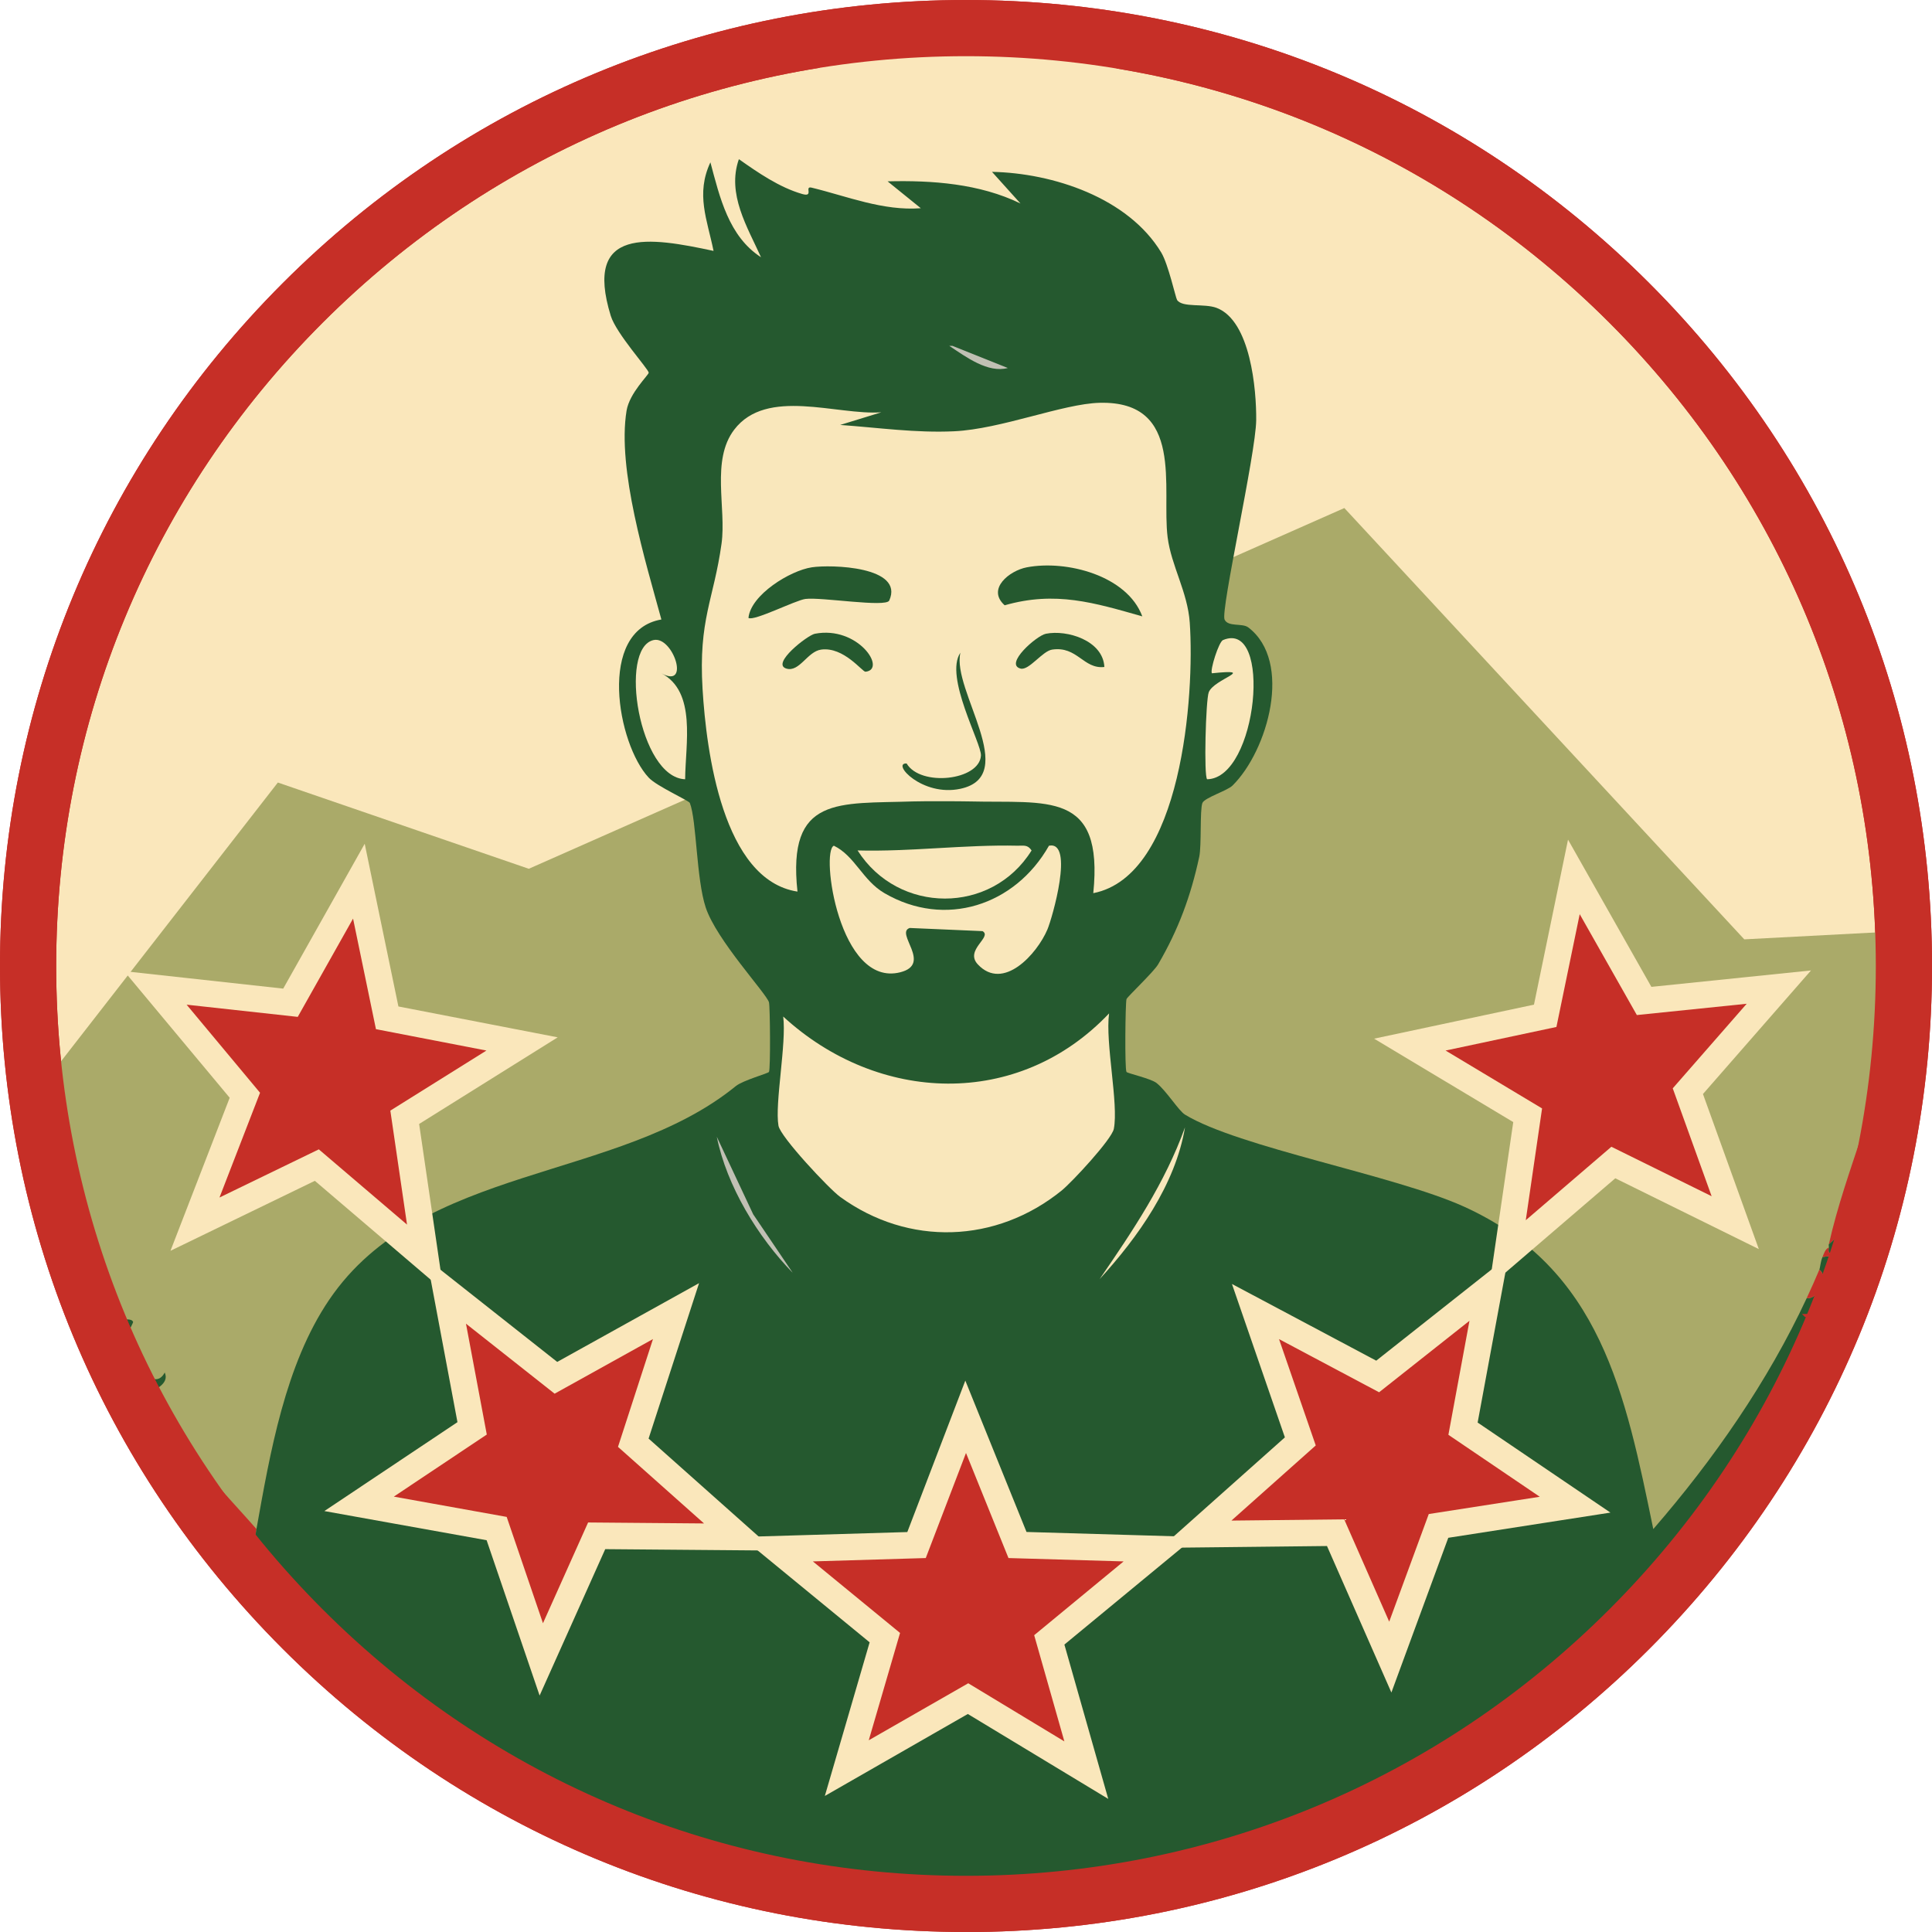 <svg xmlns="http://www.w3.org/2000/svg" xmlns:xlink="http://www.w3.org/1999/xlink" id="Layer_2" viewBox="0 0 655.42 655.42"><defs><style>.cls-1{fill:none;}.cls-2{fill:#aaaa69;}.cls-3{fill:#fae7bb;}.cls-4{fill:#c62f28;}.cls-5{fill:#c1c0b4;}.cls-6{fill:#25592f;}.cls-7{fill:#c62f27;}.cls-8{fill:#f9e7bb;}.cls-9{clip-path:url(#clippath);}</style><clipPath id="clippath"><circle class="cls-1" cx="327.71" cy="327.71" r="318.18"></circle></clipPath></defs><g id="Layer_1-2"><circle class="cls-3" cx="327.71" cy="327.71" r="318.18"></circle><path class="cls-7" d="M327.71,655.42c-87.54,0-169.83-34.09-231.73-95.99C34.09,497.54,0,415.25,0,327.71S34.09,157.88,95.99,95.98,240.18,0,327.71,0s169.83,34.09,231.73,95.99c61.9,61.9,95.99,144.19,95.99,231.73s-34.09,169.83-95.98,231.73-144.19,95.99-231.73,95.99ZM327.71,19.06c-82.44,0-159.95,32.11-218.25,90.4C51.17,167.76,19.06,245.27,19.06,327.71s32.11,159.95,90.4,218.25,135.81,90.4,218.25,90.4,159.95-32.11,218.25-90.4c58.3-58.3,90.4-135.81,90.4-218.25s-32.11-159.95-90.4-218.25c-58.3-58.3-135.81-90.4-218.25-90.4Z"></path><g class="cls-9"><g id="Generative_Object"><path class="cls-2" d="M327.71,645.89c175.73,0,318.18-142.45,318.18-318.18,0-2.23-.04-4.46-.08-6.68l-3.52-5.02-50.55,2.66-135.68-146.32-276.67,122.38-85.13-29.26-74.49,95.77-7.42,8.93c20.76,155.65,154.03,275.73,315.36,275.73Z"></path><path class="cls-4" d="M380.01-32.93c-.13.12-2.61-.06-3.22,1.61.3,1.01,2.27.33,3.22.54,221.03,47.83,348.01,261.44,255.44,476.53-2.34.91-8.3-3.41-8.59-4.83-.89-4.4,2.1-3.81,2.15-4.29.29-2.98-1.16-6.12-1.07-6.44.35-1.3,4.33-2.17,4.29-3.22-.02-.62-7.52-3.59-6.98-9.12l-4.83,4.29c5.85-26.03,17.54-49.06,21.47-77.81C661.67,199.57,577.39,54.05,440.65,2.49c-14.25-5.37-71.35-22.02-83.71-19.32-.56.12-9,6.41-9.12,6.98-.59,2.79,15.45,40.13,12.34,42.39l-40.78-24.69-38.64,25.76c-3.2-2.03,13.14-40.56,12.34-43.47-.5-1.83-10.33-6.87-13.42-6.98-12.98-.45-55.93,12.2-69.76,17.17C41.14,61.07-47.13,262.28,27.98,427.5c1.46,8.83-5.1,4.87-5.37,6.98-.04.34,2.65,4.47,2.15,6.44-.59,2.32-4.48,1.94-5.37,4.29-.5,1.33,20.06,5.22,2.68,13.42l-4.29-10.73-3.76,3.22C-79.76,246.16,40.87,10.67,260.88-30.78l2.15-.54c.13-.87-1.98-.37-2.15-.54-1.75-1.76-4.58-3.11-4.83-5.37l46.15-1.07,18.25-47.22,18.25,47.22h44l1.07,2.15c-1.93.81-2.61,2.13-3.76,3.22Z"></path><path class="cls-4" d="M63.4,490.82c6.33,9.29,16.11,19.34,23.61,27.9-1.79,9.99-2.58,20.25-5.37,30.05-18.74-18.79-31.95-34.29-46.15-56.88l1.61-4.29,2.15,3.22,3.22-5.37,3.76,1.61c-2.85,9.52,1.28,3.48,2.68,4.83,4.22,4.06-2.73,4.82-2.68,5.9.01.3,3.35,1.24,3.22,2.15-.06.41-6.75,5.65-.54,5.9,2.45.1,10.26-13.61,14.49-15.03Z"></path><path class="cls-6" d="M63.4,490.82c-4.23,1.42-12.04,15.13-14.49,15.03-6.21-.25.48-5.49.54-5.9.13-.9-3.21-1.85-3.22-2.15-.04-1.08,6.9-1.84,2.68-5.9-1.4-1.35-5.53,4.69-2.68-4.83l-3.76-1.61-3.22,5.37-2.15-3.22-1.61,4.29c-8.4-13.37-14.9-26.43-21.47-40.78l3.76-3.22,4.29,10.73c17.38-8.19-3.18-12.09-2.68-13.42.89-2.35,4.78-1.97,5.37-4.29.5-1.97-2.19-6.1-2.15-6.44.27-2.11,6.83,1.85,5.37-6.98,2.18,4.79,5.5,9.54,7.51,14.49l3.22-3.22c-3.5,12.78,5.27,7,6.44,9.66.18.41-3,4.82-2.15,8.59.75,3.35,9.03,15.98,12.88,8.59,1.83,4.03-4.23,6.06-4.29,6.44-.18,1.09,10.24,16.48,11.81,18.78Z"></path><path class="cls-4" d="M27.44,474.73c2.2-.04,3.75,2.58,1.07,2.15-.2-.03-2.16-1.6-1.07-2.15Z"></path><path class="cls-6" d="M612.91,440.38c4.09.5,7.68-7.19,4.29-9.66.31-.74.34-2.49,1.07-4.29l4.29-.54c-1.42-.83-2.6-.32-2.15-2.68.07-.35-.08-.73,0-1.07l4.83-4.29c-.54,5.53,6.96,8.5,6.98,9.12.03,1.05-3.94,1.92-4.29,3.22-.09.32,1.36,3.46,1.07,6.44-.05.49-3.04-.11-2.15,4.29.29,1.42,6.25,5.74,8.59,4.83-94.23,218.94-386.17,271.08-553.81,103.03,2.79-9.8,3.58-20.06,5.37-30.05,4.63-25.82,9.74-55.81,24.69-77.81,31.28-46.07,97.97-39.92,137.91-72.45,2.48-2.02,10.98-4.29,11.27-4.83.56-1.04.38-22.28,0-23.61-.86-3-17.81-21.1-21.47-32.2-3.21-9.75-3.06-29.48-5.37-35.42-.32-.83-11.19-5.64-13.95-8.59-10.67-11.36-17.58-49.92,4.29-53.66-5.33-19.53-15.06-51.03-11.81-70.84.99-6.01,7.52-12.13,7.51-12.88,0-1.16-11.01-13.23-12.88-19.32-9.36-30.43,13.31-26.63,34.88-22-2.15-10.58-6.11-19.26-1.07-30.05,3.18,11.83,6.17,25.08,17.17,32.2-4.59-10.22-11.66-21.44-7.51-33.27,6.55,4.6,13.67,9.54,21.47,11.81,4.16,1.21.56-2.79,3.22-2.15,11.93,2.89,24.2,7.96,37.03,6.98l-11.27-9.12c15.12-.38,31.17.76,45.08,7.51l-9.66-10.73c20.73.41,46.2,8.8,57.42,27.37,2.4,3.98,4.89,15.39,5.37,16.1,1.8,2.69,9.23,1.09,13.42,2.68,11.53,4.4,13.52,27.8,13.42,38.1-.11,11.32-12.14,64.5-10.73,67.62,1.18,2.61,6.01,1.12,8.05,2.68,15.21,11.6,6.61,41.86-5.37,53.66-1.76,1.74-9.52,4.12-10.2,5.9-.91,2.39-.25,14.41-1.07,18.25-2.87,13.36-7.08,24.73-13.95,36.49-1.52,2.6-10.51,11.04-10.73,11.81-.39,1.33-.64,23.63,0,24.69.28.47,8.25,2.22,10.2,3.76,3.3,2.59,7.48,9.4,9.66,10.73,18.15,11.08,70.84,20.48,94.45,31.12,46.6,21.01,54.97,63.76,64.4,109.47,20.48-23.61,38.81-49.96,52.05-78.35Z"></path><path class="cls-4" d="M618.28,426.43c.43-1.05.93-2.76,2.15-3.22-.45,2.36.72,1.85,2.15,2.68l-4.29.54Z"></path><path class="cls-8" d="M402.01,382.43c-3.3,19.5-15.95,37.26-28.98,51.52,11.23-16.38,22.19-32.63,28.98-51.52Z"></path><path class="cls-5" d="M243.17,385.64l12.34,26.3,13.42,19.86c-11.83-12.11-22.39-29.47-25.76-46.15Z"></path><path class="cls-6" d="M304.35,423.21c-4.36,6.52-12.94,13.89-19.86,16.64l19.86-16.64Z"></path><path class="cls-4" d="M612.91,440.38c1.42-3.04,3.01-6.58,4.29-9.66,3.39,2.46-.2,10.16-4.29,9.66Z"></path><path class="cls-6" d="M339.76,428.58c1.42-.54,2.59,2.24,2.15,3.22-1.27.82-2.88-2.94-2.15-3.22Z"></path><path class="cls-4" d="M611.3,445.75h1.07c2.12-.17,2.12,1.24,0,1.07l-1.07-1.07Z"></path><path class="cls-6" d="M323.13,117.33h-1.07c-4.54-3.03-12.1-5.89-11.27-12.88l12.34,12.88Z"></path><path class="cls-5" d="M322.05,117.33h1.07l18.78,7.51c-6.72,1.81-14.1-3.67-19.86-7.51Z"></path><path class="cls-8" d="M376.25,343.79c-1.35,10,3.28,30.68,1.61,39.17-.7,3.56-14.24,18.12-17.71,20.93-22.19,17.95-51.9,19-75.13,2.15-3.74-2.71-20.28-20.37-20.93-24.15-1.3-7.56,2.77-27.89,1.61-37.03,32.2,29.57,79.75,31.45,110.55-1.07Z"></path><path class="cls-8" d="M282.88,286.9c7.21,3.52,9.72,11.76,17.17,16.1,20.55,11.97,44.29,4.22,55.81-16.1,8.69-1.71,1.08,24.65-.54,28.44-3.52,8.28-14.97,21.07-23.61,11.81-4.57-4.9,5.06-9.27,1.61-11.27l-24.69-1.07c-5.16,1.67,7.8,12.24-3.22,15.03-20.75,5.25-27.07-41-22.54-42.93Z"></path><path class="cls-8" d="M345.13,286.9c2.09.05,3.44-.47,4.83,1.61-13.55,21.81-45.23,21.72-59.03,0,17.85.48,36.46-2.02,54.2-1.61Z"></path><path class="cls-8" d="M221.7,217.14c6.58-1.5,12.67,16.77,2.68,11.27,11.97,6.3,8.13,24.01,8.05,35.95-15.63-.54-22.67-44.5-10.73-47.22Z"></path><path class="cls-8" d="M414.89,217.14c16.9-7.13,11.75,46.94-5.37,47.22-1.17-.9-.47-26.9.54-29.51,1.77-4.61,16.88-8.06,1.07-6.44-.7-1.09,2.35-10.68,3.76-11.27Z"></path><path class="cls-8" d="M373.03,136.65c28.97-.73,20.99,29.06,23.08,45.61,1.21,9.62,6.79,18.55,7.51,28.98,1.68,24.39-2.58,85.87-32.73,91.76,3.55-34.96-15.56-30.45-41.86-31.12-3.19-.08-16.03-.11-19.32,0-25.19.87-42.72-2.1-39.17,30.59-25.34-3.9-30.92-47.54-32.2-68.69-1.43-23.72,3.78-30.23,6.44-49.37,1.67-12.06-3.63-28.24,4.29-38.64,11.02-14.46,34.89-4.81,49.91-5.9l-13.95,4.29c12.92.92,25.59,2.76,38.64,2.15,15.98-.75,36.91-9.35,49.37-9.66Z"></path><path class="cls-6" d="M348.35,192.46c13.44-2.57,34.03,2.78,39.17,16.64-16.28-4.62-29.43-8.7-46.69-3.76-6.2-5.53,1.61-11.75,7.51-12.88Z"></path><path class="cls-6" d="M275.37,192.46c6.52-1,31.51-.31,26.3,11.27-1.1,2.43-23.09-1.24-28.44-.54-3.38.44-17.48,7.64-19.32,6.44.77-7.84,14.08-16.04,21.47-17.17Z"></path><path class="cls-6" d="M325.81,221.44c-3.02,12.69,20.54,41.74,0,46.15-12.99,2.79-23.52-8.8-18.25-8.59,4.72,7.98,24.71,5.79,25.22-2.68.25-4.08-12.5-26.76-6.98-34.88Z"></path><path class="cls-6" d="M276.44,215c14.6-2.83,24.54,12.14,17.17,12.88-1.02.1-7.38-8.55-15.03-7.51-4.69.63-7.37,7.77-11.81,6.44-5.33-1.59,7.17-11.32,9.66-11.81Z"></path><path class="cls-6" d="M354.79,215c7.23-1.45,19.41,2.29,19.86,11.27-7.13.8-9.16-7.16-17.71-5.9-3.33.49-7.88,7.19-10.73,6.44-5.62-1.47,5.42-11.17,8.59-11.81Z"></path></g><path class="cls-3" d="M330.7,5.75c-1,0-46.22,1.33-46.22,1.33l-12.97,31.92,27.6-.67,97.77,7.65-28.27-35.58-37.91-4.66Z"></path></g><path class="cls-7" d="M327.71,655.42c-87.54,0-169.83-34.09-231.73-95.99C34.09,497.54,0,415.25,0,327.71S34.09,157.88,95.99,95.98,240.18,0,327.71,0s169.83,34.09,231.73,95.99c61.9,61.9,95.99,144.19,95.99,231.73s-34.09,169.83-95.98,231.73-144.19,95.99-231.73,95.99ZM327.71,19.06c-82.44,0-159.95,32.11-218.25,90.4C51.17,167.76,19.06,245.27,19.06,327.71s32.11,159.95,90.4,218.25,135.81,90.4,218.25,90.4,159.95-32.11,218.25-90.4c58.3-58.3,90.4-135.81,90.4-218.25s-32.11-159.95-90.4-218.25c-58.3-58.3-135.81-90.4-218.25-90.4Z"></path><polygon class="cls-7" points="328.41 576.26 287.27 599.83 300.18 555.56 263.62 525.56 310.93 524.15 327.6 480.63 345.19 524.15 393.29 525.55 355.98 556.33 368.54 600.52 328.41 576.26"></polygon><path class="cls-3" d="M327.71,492.91l14.41,35.65,39.06,1.14-30.34,25.03,10.24,36.03-32.61-19.72-33.75,19.34,10.62-36.41-29.58-24.27,38.3-1.14,13.65-35.65M327.49,468.34l-8.18,21.35-11.51,30.05-32.31.96-24.02.71,18.57,15.24,24.98,20.5-8.95,30.7-6.25,21.42,19.36-11.1,29.15-16.71,28.08,16.98,19.56,11.83-6.25-21.99-8.63-30.37,25.8-21.29,18.47-15.24-23.94-.7-33.18-.97-12.21-30.2-8.57-21.2h0Z"></path><polygon class="cls-7" points="168.49 518.56 121.82 510.17 160.17 484.56 151.44 438.07 188.59 467.41 229.34 444.78 214.84 489.43 250.78 521.41 202.42 521.01 183.63 562.94 168.49 518.56"></polygon><path class="cls-3" d="M158.08,449.05l30.07,23.75,33.37-18.53-11.87,36.57,29.19,25.98-39.33-.33-15.31,34.18-12.31-36.07-38.29-6.88,31.54-21.06-7.06-37.61M144.8,427.09l4.43,23.61,5.96,31.76-26.59,17.76-18.56,12.4,21.97,3.95,33.07,5.94,10.6,31.06,7.38,21.64,9.35-20.86,12.91-28.81,33.45.28,23.95.2-17.89-15.92-24.8-22.07,10.06-30.98,7.06-21.75-19.99,11.1-28.13,15.62-25.37-20.03-18.86-14.89h0Z"></path><polygon class="cls-7" points="107.48 395.25 66.14 415.29 83.07 371.56 52.71 335.14 98.54 340.17 121.74 298.94 131.34 345.3 177.1 354.15 137.3 379.04 144.27 426.64 107.48 395.25"></polygon><path class="cls-3" d="M119.77,311.62l7.77,37.52,37.48,7.25-32.6,20.38,5.66,38.67-29.92-25.53-33.7,16.34,13.76-35.54-24.91-29.88,37.7,4.14,18.77-33.35M123.71,286.27l-11.78,20.94-15.85,28.17-31.79-3.49-22.18-2.43,14.29,17.14,21.52,25.81-11.84,30.6-8.25,21.32,20.57-9.97,28.41-13.77,25.44,21.71,18.22,15.55-3.47-23.7-4.81-32.85,27.62-17.27,19.39-12.12-22.45-4.35-31.59-6.12-6.56-31.65-4.87-23.53h0Z"></path><polygon class="cls-7" points="453.08 519.95 405.78 520.47 441.13 488.98 425.92 444.92 467.37 466.95 505.11 437.11 496.32 484.67 534.35 510.45 488.01 517.66 471.65 562.16 453.08 519.95"></polygon><path class="cls-3" d="M498.51,448.07l-7.15,38.68,31,21.02-37.66,5.86-13.42,36.51-15.27-34.71-38.26.42,28.61-25.49-12.46-36.08,33.95,18.04,30.65-24.24M511.71,426.16l-18.79,14.85-26.04,20.59-28.76-15.29-20.19-10.73,7.46,21.62,10.5,30.42-24.13,21.5-17.94,15.98,24.03-.26,32.32-.36,12.87,29.27,8.98,20.43,7.7-20.95,11.6-31.54,32.42-5.04,22.59-3.51-18.92-12.83-26.13-17.72,6.08-32.89,4.36-23.55h0Z"></path><polygon class="cls-7" points="518.25 378.35 478.28 354.38 524.2 344.61 533.93 297.49 557.76 339.57 603.47 334.88 572.6 370.18 588.67 414.79 547.32 394.39 511.42 425.19 518.25 378.35"></polygon><path class="cls-3" d="M535.91,310.13l19.38,34.22,37.26-3.83-25.08,28.69,13.19,36.6-34.01-16.78-29.04,24.92,5.53-37.92-32.74-19.64,37.61-8,7.9-38.27M531.94,284.85l-4.84,23.46-6.71,32.51-31.86,6.78-22.37,4.76,19.61,11.76,27.59,16.55-4.67,31.99-3.47,23.77,18.23-15.65,24.53-21.05,28.68,14.15,20.01,9.87-7.56-21-11.39-31.61,21.6-24.71,15.05-17.21-22.74,2.34-31.41,3.23-16.48-29.11-11.8-20.84h0Z"></path></g></svg>